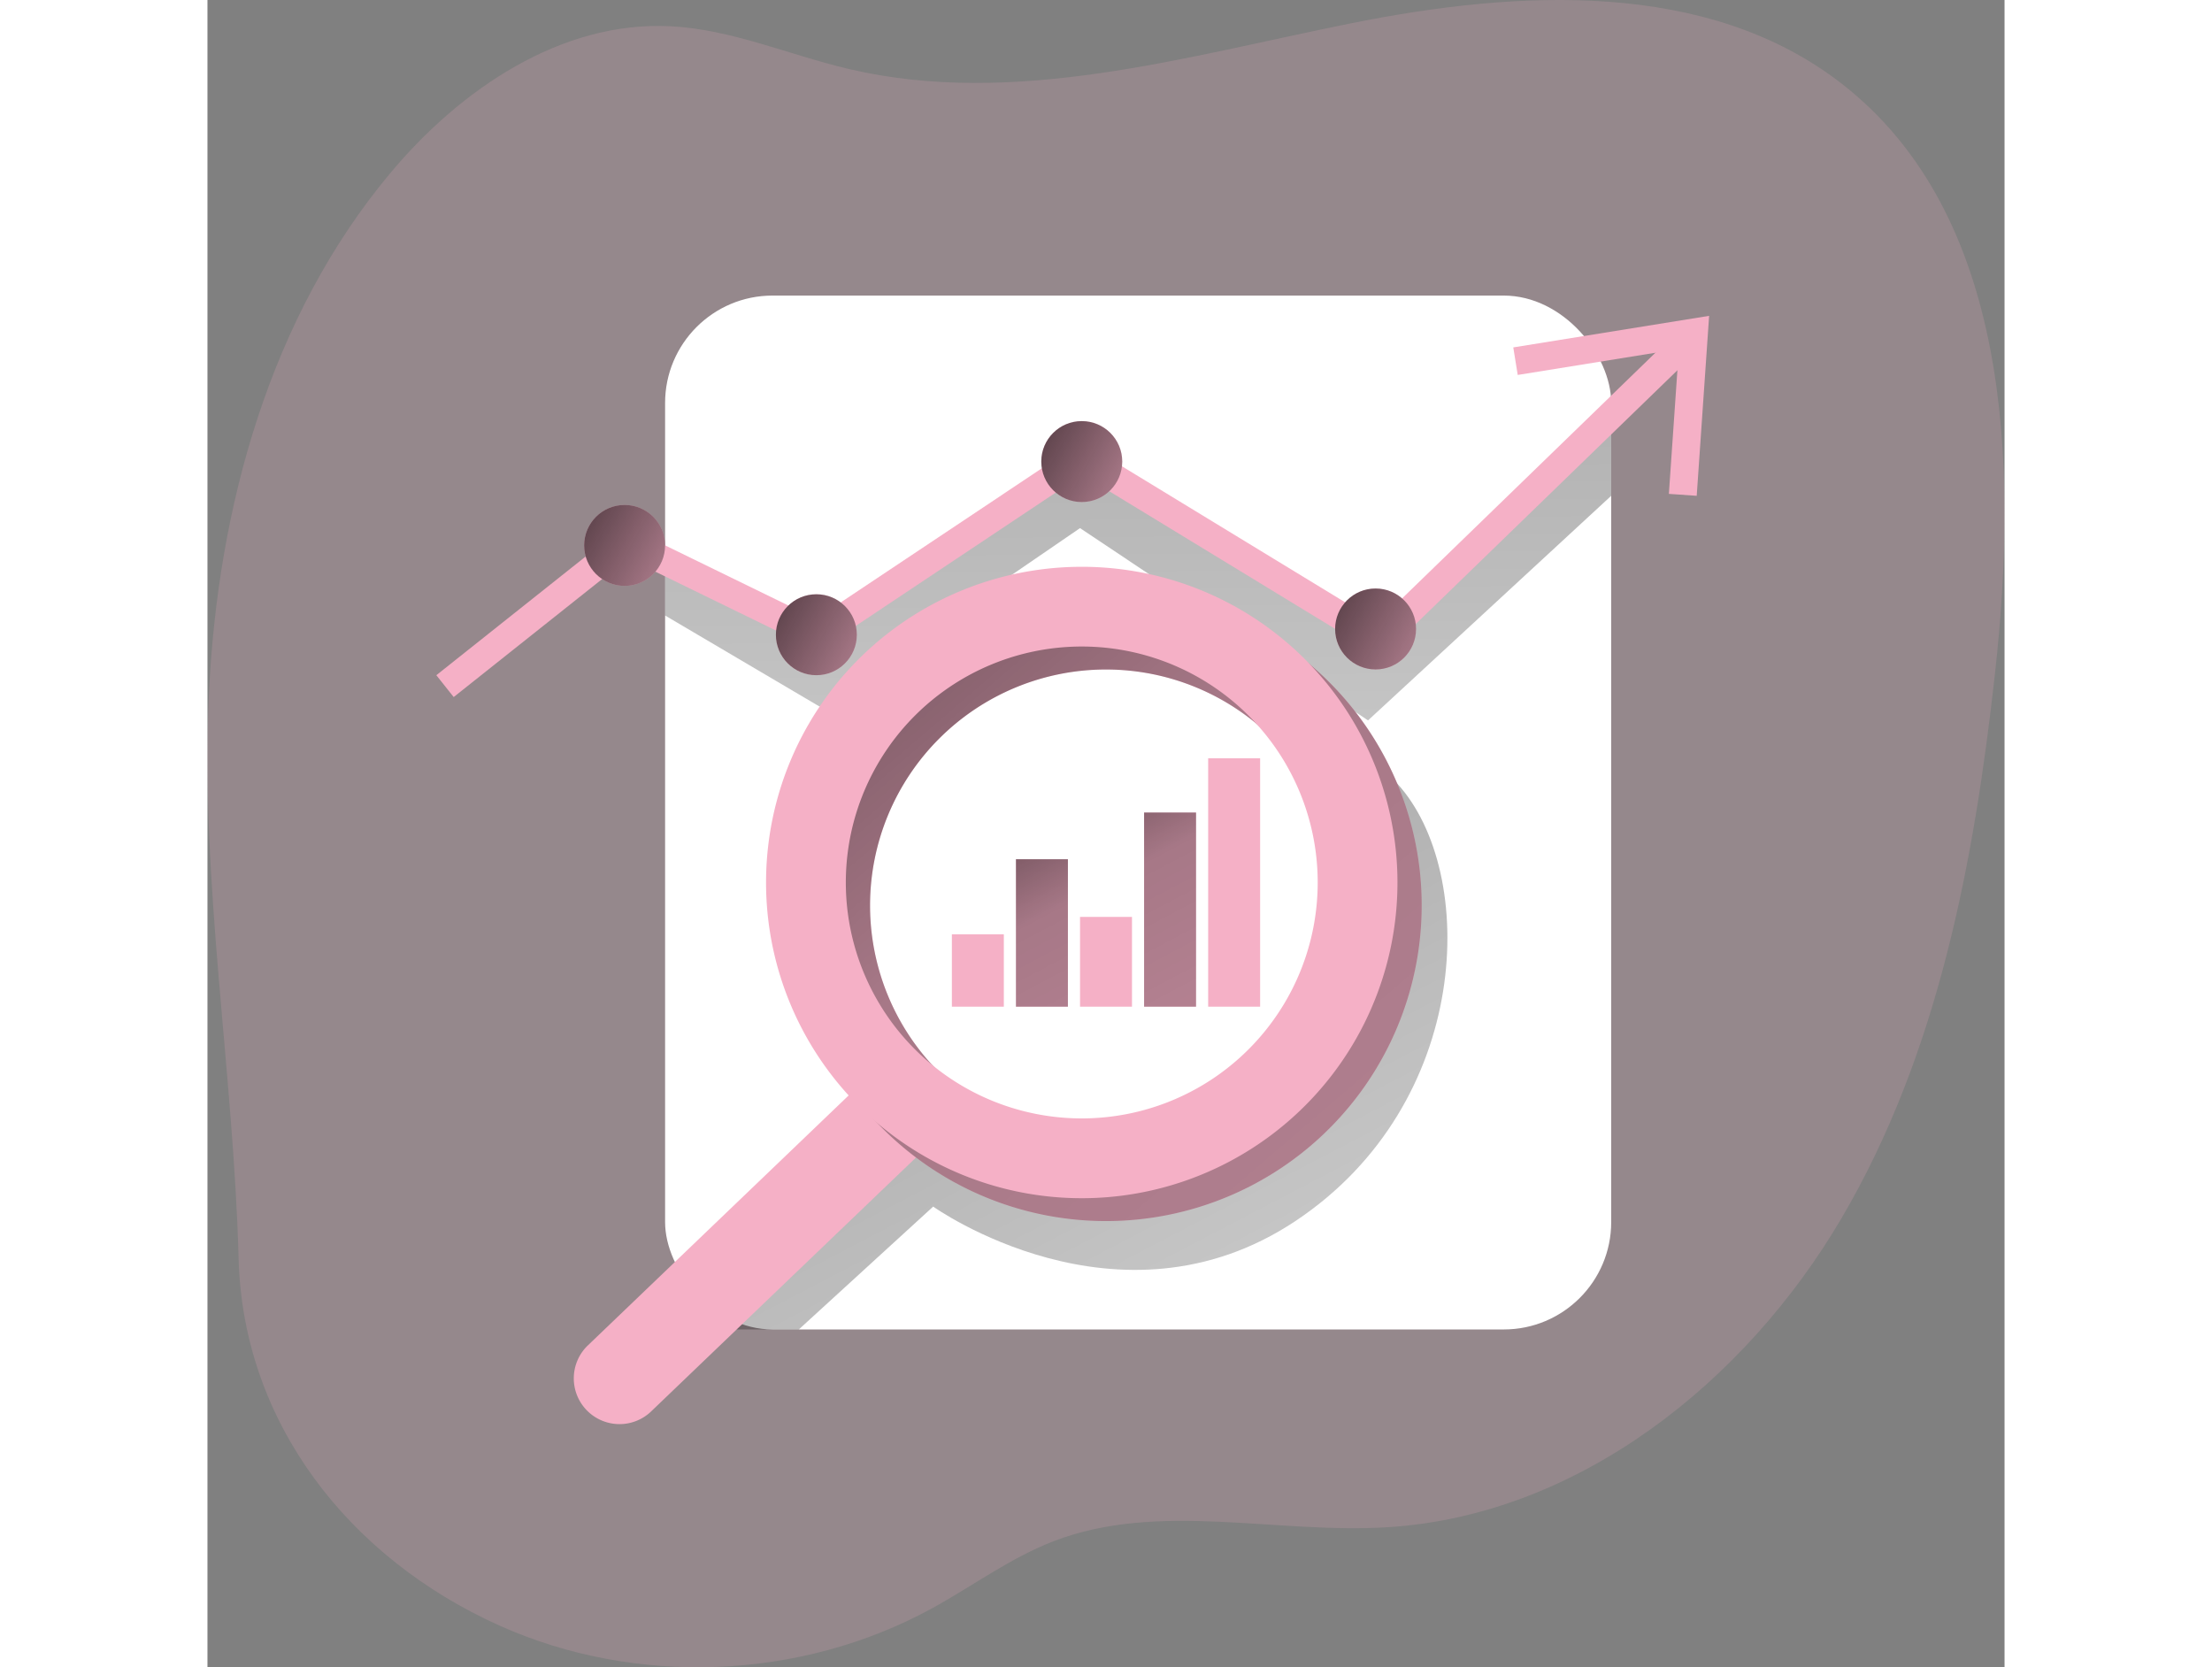 <svg xmlns="http://www.w3.org/2000/svg" xmlns:xlink="http://www.w3.org/1999/xlink" id="Layer_1" data-name="Layer 1" viewBox="0 0 998.7 926.51" width="406" height="306" class="illustration styles_illustrationTablet__1DWOa"><rect x="0" y="0" width="998.7" height="926.51" fill="#808080" stroke="none"/><defs><linearGradient id="linear-gradient" x1="441.62" y1="387.54" x2="900.64" y2="1267.33" gradientUnits="userSpaceOnUse"><stop offset=".01"/><stop offset=".08" stop-opacity=".69"/><stop offset=".21" stop-opacity=".32"/><stop offset="1" stop-opacity="0"/></linearGradient><linearGradient id="linear-gradient-2" x1="514.91" y1="-27.08" x2="522.19" y2="967.48" xlink:href="#linear-gradient"/><linearGradient id="linear-gradient-3" x1="214.12" y1="106.48" x2="1946.39" y2="2122.91" xlink:href="#linear-gradient"/><linearGradient id="linear-gradient-4" x1="395.7" y1="389.67" x2="701.72" y2="968.92" xlink:href="#linear-gradient"/><linearGradient id="linear-gradient-5" x1="456.74" y1="357.43" x2="762.76" y2="936.67" xlink:href="#linear-gradient"/><linearGradient id="linear-gradient-6" x1="417.41" y1="219.53" x2="849.12" y2="452.69" xlink:href="#linear-gradient"/><linearGradient id="linear-gradient-7" x1="580.71" y1="312.56" x2="1012.41" y2="545.72" xlink:href="#linear-gradient"/><linearGradient id="linear-gradient-8" x1="163.37" y1="266.12" x2="595.07" y2="499.28" xlink:href="#linear-gradient"/><linearGradient id="linear-gradient-9" x1="269.93" y1="315.76" x2="701.63" y2="548.91" xlink:href="#linear-gradient"/></defs><title>5.</title><path d="M268.91 963c75.85 34.09 167.58 30.48 240.51-9.46 22.64-12.41 43.63-28.11 67.73-37.38 58.41-22.45 123.84-3.73 186.28-7.79 105.44-6.85 198-80.6 251.52-171.7s73.67-197.78 85.28-302.8c13-117.42 8.1-255.17-85.18-327.66C940.48 48.24 835.35 54 742.76 72.57S555 119.68 463.13 98C430 90.21 398 75.94 364 74.27c-60.64-3-116.6 35-155.56 81.6-66.85 79.92-96.1 185.93-100.84 290-4.75 104.44 13.74 209.44 16.52 313.35C126.54 850.25 185.26 925.36 268.91 963z" transform="translate(-106.82 -59.7)" fill="#f5b0c6" opacity=".18" style="isolation: isolate;"/><rect x="254.32" y="164.26" width="525.79" height="574.55" rx="59.7" fill="#fff"/><path d="M435.45 798.51l74.68-68.28s102.92 73.49 201.28 8.06 101.61-193.75 56.73-243-44.33-14.21-44.33-14.21 70 193.45-82 212.86-166.73-23.84-166.73-23.84L382.63 798.51z" transform="translate(-106.82 -59.7)" fill="url(#linear-gradient)"/><polygon points="254.32 342.05 340.18 392.66 484.92 293.48 644.97 400.34 780.11 275.53 780.11 234.02 642.85 352.74 486.21 263.88 338.14 343.96 254.32 314.98 254.32 342.05" fill="url(#linear-gradient-2)"/><polygon points="136.84 387.37 127.19 375.23 231.79 292.08 338.14 343.96 485.84 245.49 650.31 345.72 816.55 184.52 827.34 195.65 652.49 365.2 486.21 263.88 339.33 361.8 233.79 310.31 136.84 387.37" fill="#f5b0c6"/><path d="M317.85 807.73a25.4 25.4.0 000 35.94h0a25.4 25.4.0 0035.94.0L512.85 691.21a25.42 25.42.0 000-35.94h0a25.42 25.42.0 00-35.94.0z" transform="translate(-106.82 -59.7)" fill="#f5b0c6"/><path d="M430.73 562.85A175.44 175.44.0 10606.17 387.4 175.44 175.44.0 00430.73 562.85zm44.32.0A131.12 131.12.0 11606.17 694 131.11 131.11.0 01475.05 562.85z" transform="translate(-106.82 -59.7)" fill="#f5b0c6"/><path d="M430.73 562.85A175.44 175.44.0 10606.17 387.4 175.44 175.44.0 00430.73 562.85zm44.32.0A131.12 131.12.0 11606.17 694 131.11 131.11.0 01475.05 562.85z" transform="translate(-106.82 -59.7)" fill="url(#linear-gradient-3)"/><path d="M417.25 550.12A175.45 175.45.0 10592.69 374.68 175.44 175.44.0 00417.25 550.12zm44.33.0A131.12 131.12.0 11592.69 681.23 131.11 131.11.0 01461.58 550.12z" transform="translate(-106.82 -59.7)" fill="#f5b0c6"/><polygon points="827.63 275.53 812.16 274.46 817.72 193.93 728.16 208.37 725.69 193.06 834.53 175.52 827.63 275.53" fill="#f5b0c6"/><rect x="413.7" y="519.22" width="28.87" height="40.22" fill="#f5b0c6"/><rect x="449.31" y="477.5" width="28.87" height="81.94" fill="#f5b0c6"/><rect x="484.92" y="509.55" width="28.87" height="49.89" fill="#f5b0c6"/><rect x="520.52" y="451.54" width="28.87" height="107.9" fill="#f5b0c6"/><rect x="449.31" y="477.5" width="28.87" height="81.94" fill="url(#linear-gradient-4)"/><rect x="520.52" y="451.54" width="28.87" height="107.9" fill="url(#linear-gradient-5)"/><rect x="556.13" y="421.4" width="28.87" height="138.04" fill="#f5b0c6"/><circle cx="485.88" cy="256.51" r="22.49" fill="#f5b0c6"/><circle cx="485.88" cy="256.51" r="22.49" fill="url(#linear-gradient-6)"/><circle cx="649.17" cy="349.54" r="22.49" fill="#f5b0c6"/><circle cx="649.17" cy="349.54" r="22.49" fill="url(#linear-gradient-7)"/><circle cx="231.83" cy="303.1" r="22.49" fill="#f5b0c6"/><circle cx="231.83" cy="303.1" r="22.49" fill="url(#linear-gradient-8)"/><circle cx="338.39" cy="352.74" r="22.49" fill="#f5b0c6"/><circle cx="338.39" cy="352.74" r="22.49" fill="url(#linear-gradient-9)"/></svg>